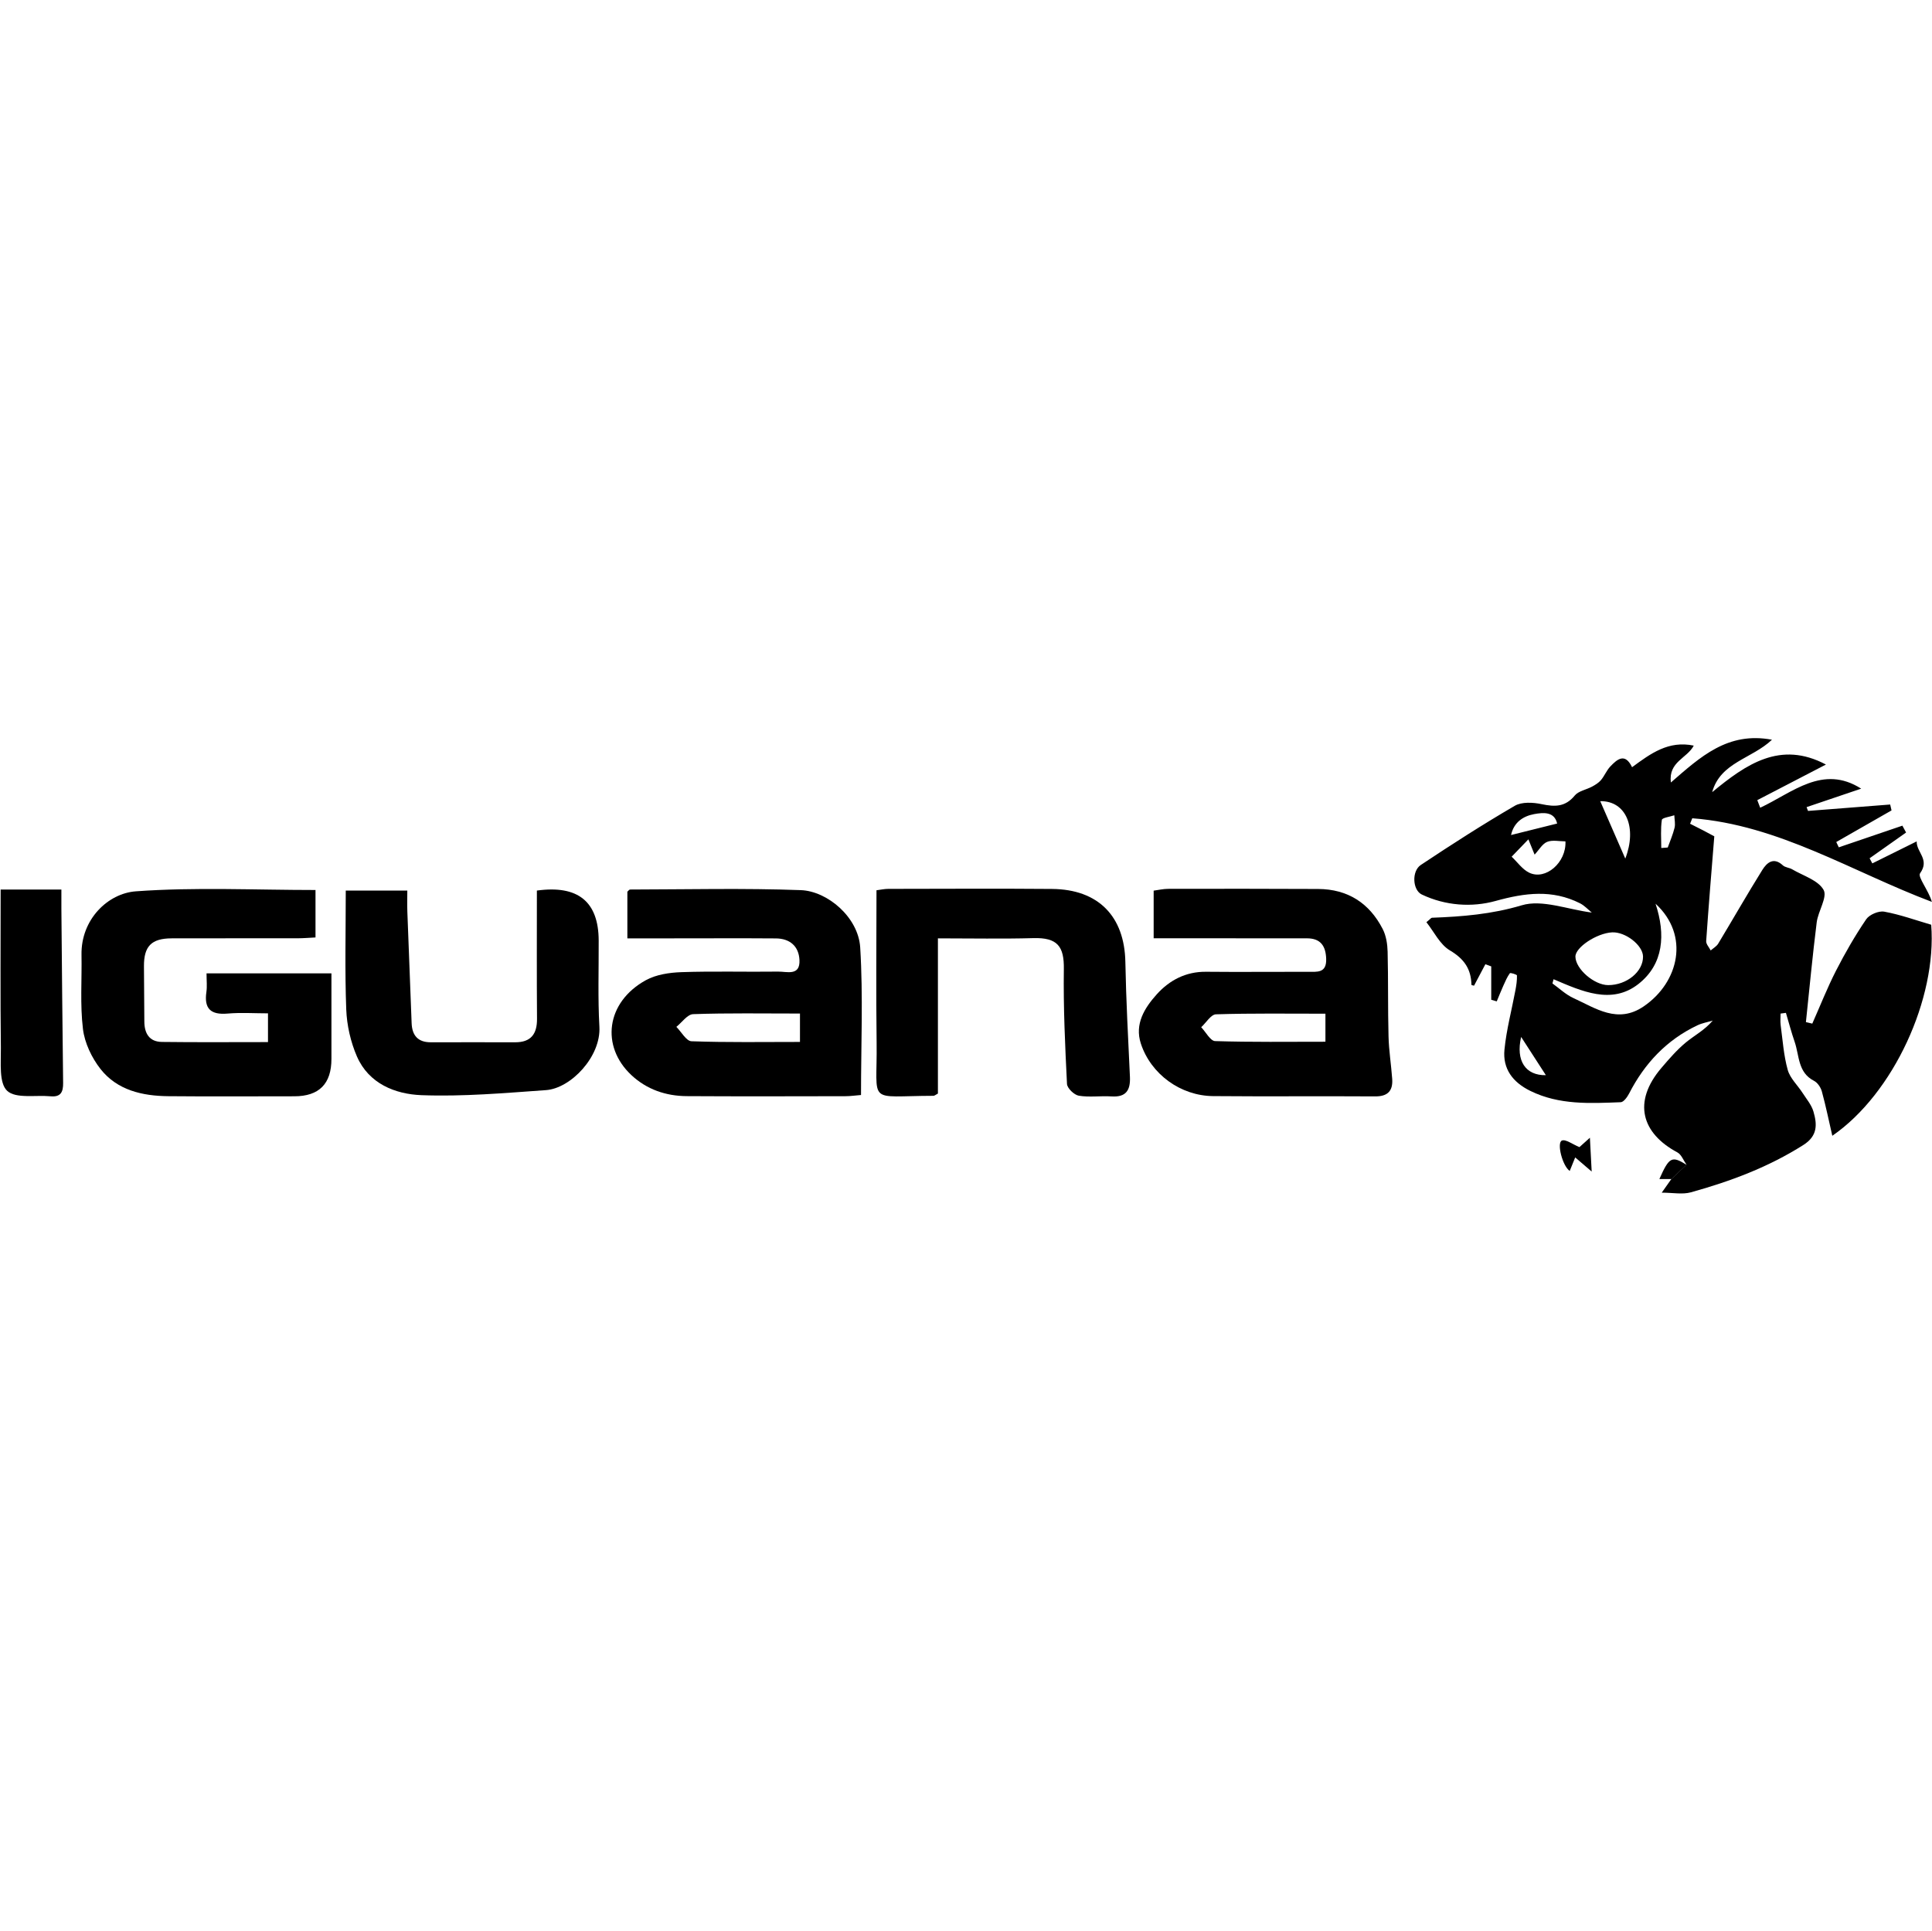 <?xml version="1.0" encoding="UTF-8"?>
<svg id="_Слой_1" data-name="Слой 1" xmlns="http://www.w3.org/2000/svg" viewBox="0 0 600.17 600">
  <defs>
    <style>
      .cls-1 {
        stroke-width: 0px;
      }
    </style>
  </defs>
  <path class="cls-1" d="m523.92,361.88c-.93-1.31-1.58-3.17-2.85-3.85-11.05-5.91-14.04-15.64-4.92-26.29,2.34-2.74,4.73-5.51,7.48-7.8,2.67-2.22,5.85-3.83,8.43-6.86-1.6.48-3.29.77-4.79,1.48-9.55,4.54-16.38,11.82-21.18,21.16-.57,1.1-1.7,2.69-2.62,2.72-9.53.36-19.07.91-28.07-3.51-5.49-2.69-8.63-6.89-8.04-12.84.61-6.19,2.25-12.28,3.4-18.42.29-1.52.52-3.08.48-4.62,0-.27-2.04-.91-2.2-.69-.84,1.15-1.41,2.5-2,3.81-.73,1.63-1.39,3.29-2.08,4.94-.57-.17-1.14-.33-1.71-.5v-10.37c-.61-.22-1.22-.45-1.82-.67-1.17,2.21-2.34,4.42-3.52,6.66-.22-.06-.8-.15-.81-.25-.09-4.93-2.26-8.08-6.7-10.71-3.09-1.83-4.92-5.78-7.29-8.76,1.23-1,1.47-1.37,1.73-1.38,9.42-.35,18.56-1.08,27.89-3.87,6.33-1.9,14.19,1.29,21.76,2.26-1.12-.9-2.27-2.18-3.7-2.9-8.6-4.32-17.06-3.24-26.18-.71-7.38,2.05-15.6,1.49-22.93-2-2.89-1.38-3.18-7.27-.32-9.17,9.58-6.38,19.27-12.6,29.2-18.39,2.18-1.27,5.69-1.08,8.36-.51,4.08.86,7.33.91,10.27-2.68,1.18-1.43,3.61-1.81,5.4-2.78.99-.54,2.03-1.17,2.74-2.01,1.1-1.31,1.75-3.01,2.91-4.24,2.17-2.29,4.58-4.33,6.76.23,5.84-4.31,11.36-8.34,19.16-6.71-2.03,3.94-7.91,4.98-7.11,11.46,9.15-7.93,17.63-15.88,31.41-13.29-6.26,5.94-16.02,7.01-18.58,16.29,10.53-8.68,21.17-16.1,35.34-8.58-7.52,3.9-14.42,7.48-21.32,11.06.3.79.6,1.58.9,2.36,10.05-4.71,19.45-13.53,31.37-5.93-5.54,1.87-11.25,3.81-16.96,5.74.15.39.3.79.45,1.18,8.51-.66,17.01-1.33,25.52-1.99.14.61.28,1.22.42,1.83-5.72,3.27-11.45,6.54-17.17,9.82.26.55.52,1.1.78,1.65,6.59-2.24,13.17-4.48,19.76-6.73l1.15,2.13-11.33,8c.28.53.56,1.06.84,1.59,4.41-2.19,8.83-4.38,13.78-6.83-.08,3.4,4.16,5.59,1.05,9.92-.81,1.12,2.68,5.33,3.67,8.87-24.76-9.34-47.55-23.93-74.43-25.98-.23.57-.45,1.13-.68,1.7,1.4.71,2.8,1.41,4.19,2.13,1.36.71,2.71,1.45,3.33,1.78-.89,11.09-1.78,21.81-2.52,32.53-.07.94.91,1.95,1.4,2.93.79-.7,1.81-1.25,2.33-2.11,4.6-7.62,9.01-15.37,13.72-22.92,1.38-2.21,3.47-4.1,6.37-1.41.72.67,1.99.7,2.89,1.23,3.42,2.01,8.07,3.38,9.76,6.39,1.26,2.24-1.7,6.6-2.14,10.1-1.29,10.31-2.26,20.65-3.35,30.98.66.16,1.32.31,1.98.47,2.44-5.49,4.64-11.1,7.37-16.44,2.81-5.49,5.91-10.88,9.38-15.98.99-1.45,3.89-2.68,5.61-2.36,4.95.9,9.75,2.65,14.58,4.06,1.81,22.85-11.67,52.45-30.72,65.57-1.04-4.5-1.99-9.17-3.24-13.75-.34-1.26-1.33-2.75-2.44-3.32-5.05-2.59-4.54-7.8-6-12.06-1.03-2.98-1.83-6.04-2.73-9.06-.55.07-1.11.15-1.66.22,0,1.18-.13,2.38.02,3.54.63,4.67.94,9.45,2.2,13.96.73,2.61,3.07,4.75,4.61,7.15,1.21,1.88,2.77,3.7,3.38,5.78,1.15,3.94,1.37,7.54-3.11,10.38-10.86,6.9-22.7,11.32-34.96,14.72-2.62.73-5.62.11-9.06.11,1.2-1.7,2.1-2.97,3-4.25,1.56-1.48,3.12-2.95,4.68-4.43Zm-41.31-57.65c-.12.44-.24.87-.35,1.31,2.16,1.54,4.14,3.46,6.51,4.54,6.95,3.18,13.75,8.11,21.85,2.58,10.95-7.47,14.36-22.07,3.67-31.89,3.15,9.53,2.55,18.78-5.33,24.95-8.32,6.52-17.61,2.24-26.35-1.49Zm27.79-7.07c-.05-3.49-5.48-7.71-9.62-7.49-4.79.26-11.43,4.67-11.38,7.56.06,3.83,5.83,8.82,10.18,8.83,5.78,0,10.89-4.2,10.82-8.9Zm-35.6-36.4c-2.06,2.13-3.63,3.76-5.21,5.4,1.79,1.69,3.32,3.93,5.43,4.96,5.11,2.49,11.61-3.16,11.28-9.72-1.9,0-4.01-.51-5.67.15-1.5.6-2.5,2.46-3.91,3.97-.53-1.32-.99-2.43-1.93-4.75Zm22.31-11.85c2.73,6.25,5.26,12.06,7.78,17.84,3.68-9.47.35-17.96-7.78-17.84Zm-13.39,6.95c-.84-3.73-4.22-3.47-7.14-2.93-3.5.65-6.31,2.59-7.18,6.5,4.98-1.24,9.51-2.37,14.32-3.57Zm-3.5,78.18c-2.65-4.1-5.03-7.78-7.68-11.88-1.73,7.42,1.38,12.01,7.68,11.88Zm35.85-70.58c.67-.05,1.34-.1,2.01-.15.73-2.04,1.61-4.04,2.12-6.14.29-1.22-.03-2.58-.08-3.88-1.35.47-3.77.77-3.87,1.43-.43,2.86-.18,5.81-.18,8.73Z"/>
  <path class="cls-1" d="m194.89,291.52v-14.48c.3-.25.57-.68.83-.68,17.68-.03,35.39-.46,53.05.19,8.27.3,17.87,8.43,18.45,17.81.93,15.09.25,30.29.25,45.84-1.76.14-3.3.37-4.84.37-16.44.03-32.88.08-49.32-.02-6.47-.04-12.43-2.09-17.18-6.54-9.54-8.93-7.91-22.63,4.48-29.47,3.2-1.77,7.35-2.38,11.09-2.51,10-.34,20.01-.04,30.02-.17,2.7-.04,6.88,1.47,6.63-3.61-.21-4.29-2.99-6.67-7.33-6.7-10.54-.08-21.09-.02-31.63-.02-4.62,0-9.25,0-14.49,0Zm53.62,23.37c-11.51,0-22.36-.19-33.19.19-1.78.06-3.48,2.57-5.21,3.95,1.56,1.56,3.08,4.41,4.7,4.47,11.15.4,22.31.21,33.7.21v-8.81Z"/>
  <path class="cls-1" d="m358.38,291.52v-14.81c1.44-.19,2.96-.55,4.48-.56,15.53-.03,31.07-.04,46.6.04,9.2.04,15.93,4.37,20.08,12.46,1.07,2.08,1.46,4.68,1.52,7.06.22,8.75.05,17.5.28,26.24.11,4.42.82,8.82,1.14,13.24.26,3.69-1.35,5.47-5.29,5.44-16.78-.11-33.57.06-50.35-.09-10.09-.09-19.32-6.8-22.44-16.32-1.99-6.07,1.15-11.08,4.93-15.29,3.96-4.4,9.04-7.08,15.32-7.02,10.53.11,21.07-.01,31.6.01,2.92,0,5.87.49,5.72-4.04-.14-4.03-1.76-6.35-5.96-6.36-11.25-.02-22.5-.01-33.75-.01-4.43,0-8.85,0-13.88,0Zm53.36,23.42c-11.61,0-22.82-.16-34,.19-1.57.05-3.06,2.61-4.59,4.01,1.44,1.5,2.84,4.26,4.32,4.31,11.35.36,22.71.2,34.27.2v-8.7Z"/>
  <path class="cls-1" d="m98.01,276.49v14.76c-1.78.09-3.66.25-5.53.26-13.05.02-26.1-.02-39.15.02-6.29.02-8.65,2.45-8.61,8.68.03,5.72.1,11.44.12,17.16.02,3.67,1.52,6.29,5.44,6.34,10.87.14,21.74.05,32.97.05v-8.93c-4.13,0-8.37-.29-12.55.07-5.23.45-7.35-1.5-6.58-6.73.25-1.73.04-3.53.04-5.77h38.8c0,8.8-.02,17.67,0,26.54q.03,11.66-11.53,11.66c-13.05,0-26.1.09-39.15-.03-8.07-.08-15.86-1.84-21.06-8.45-2.73-3.48-4.93-8.1-5.45-12.43-.92-7.58-.31-15.35-.45-23.03-.2-11.02,8.2-19.11,16.88-19.74,18.43-1.34,37.03-.41,55.8-.41Z"/>
  <path class="cls-1" d="m291.36,291.52v48.23c-.76.4-1.07.7-1.37.7-21.01.04-17.41,3.03-17.67-16.46-.21-15.68-.04-31.37-.04-47.4,1.29-.16,2.47-.43,3.64-.43,16.96-.02,33.92-.12,50.88.02,14.41.12,22.52,8.51,22.79,22.67.23,11.9.86,23.8,1.42,35.69.19,4.16-1.18,6.4-5.73,6.1-3.38-.22-6.84.33-10.15-.22-1.44-.24-3.6-2.32-3.67-3.65-.59-11.88-1.15-23.79-.98-35.68.11-7.05-1.95-9.85-9.51-9.63-9.59.27-19.19.07-29.62.07Z"/>
  <path class="cls-1" d="m166.8,276.68q19.11-2.62,19.18,15.52c.04,8.93-.28,17.87.22,26.77.53,9.33-8.9,19.16-16.56,19.71-12.89.91-25.84,2.06-38.71,1.57-8.16-.31-16.38-3.57-20.06-12.05-1.96-4.51-3.12-9.66-3.31-14.57-.46-12.1-.15-24.24-.15-36.94h19.12c0,2.07-.07,4.31.01,6.54.42,11.55.87,23.11,1.33,34.66.15,3.77,1.92,5.94,5.95,5.93,8.75-.03,17.5,0,26.24,0,4.87,0,6.79-2.55,6.76-7.29-.1-13.19-.04-26.38-.04-39.86Z"/>
  <path class="cls-1" d="m.2,276.36h18.87c0,2.13-.02,4.03,0,5.93.17,18.05.31,36.1.54,54.15.04,2.82-.74,4.45-3.88,4.16-4.65-.44-10.83.8-13.51-1.71-2.57-2.4-1.9-8.68-1.95-13.27-.19-16.23-.07-32.47-.07-49.26Z"/>
  <path class="cls-1" d="m489.33,359.59c-.67,1.67-1.17,2.9-1.7,4.2-2.25-1.5-4.09-8.73-2.44-9.43,1.17-.5,3.26,1.13,5.46,2.03.41-.37,1.89-1.7,3.25-2.92.21,4.06.37,7.08.55,10.51-1.62-1.39-3.15-2.7-5.12-4.39Z"/>
  <path class="cls-1" d="m523.92,361.88c-1.56,1.48-3.12,2.95-4.68,4.43-1.21,0-2.41,0-3.76,0,3.06-6.88,3.86-7.27,8.44-4.43Z"/>
</svg>